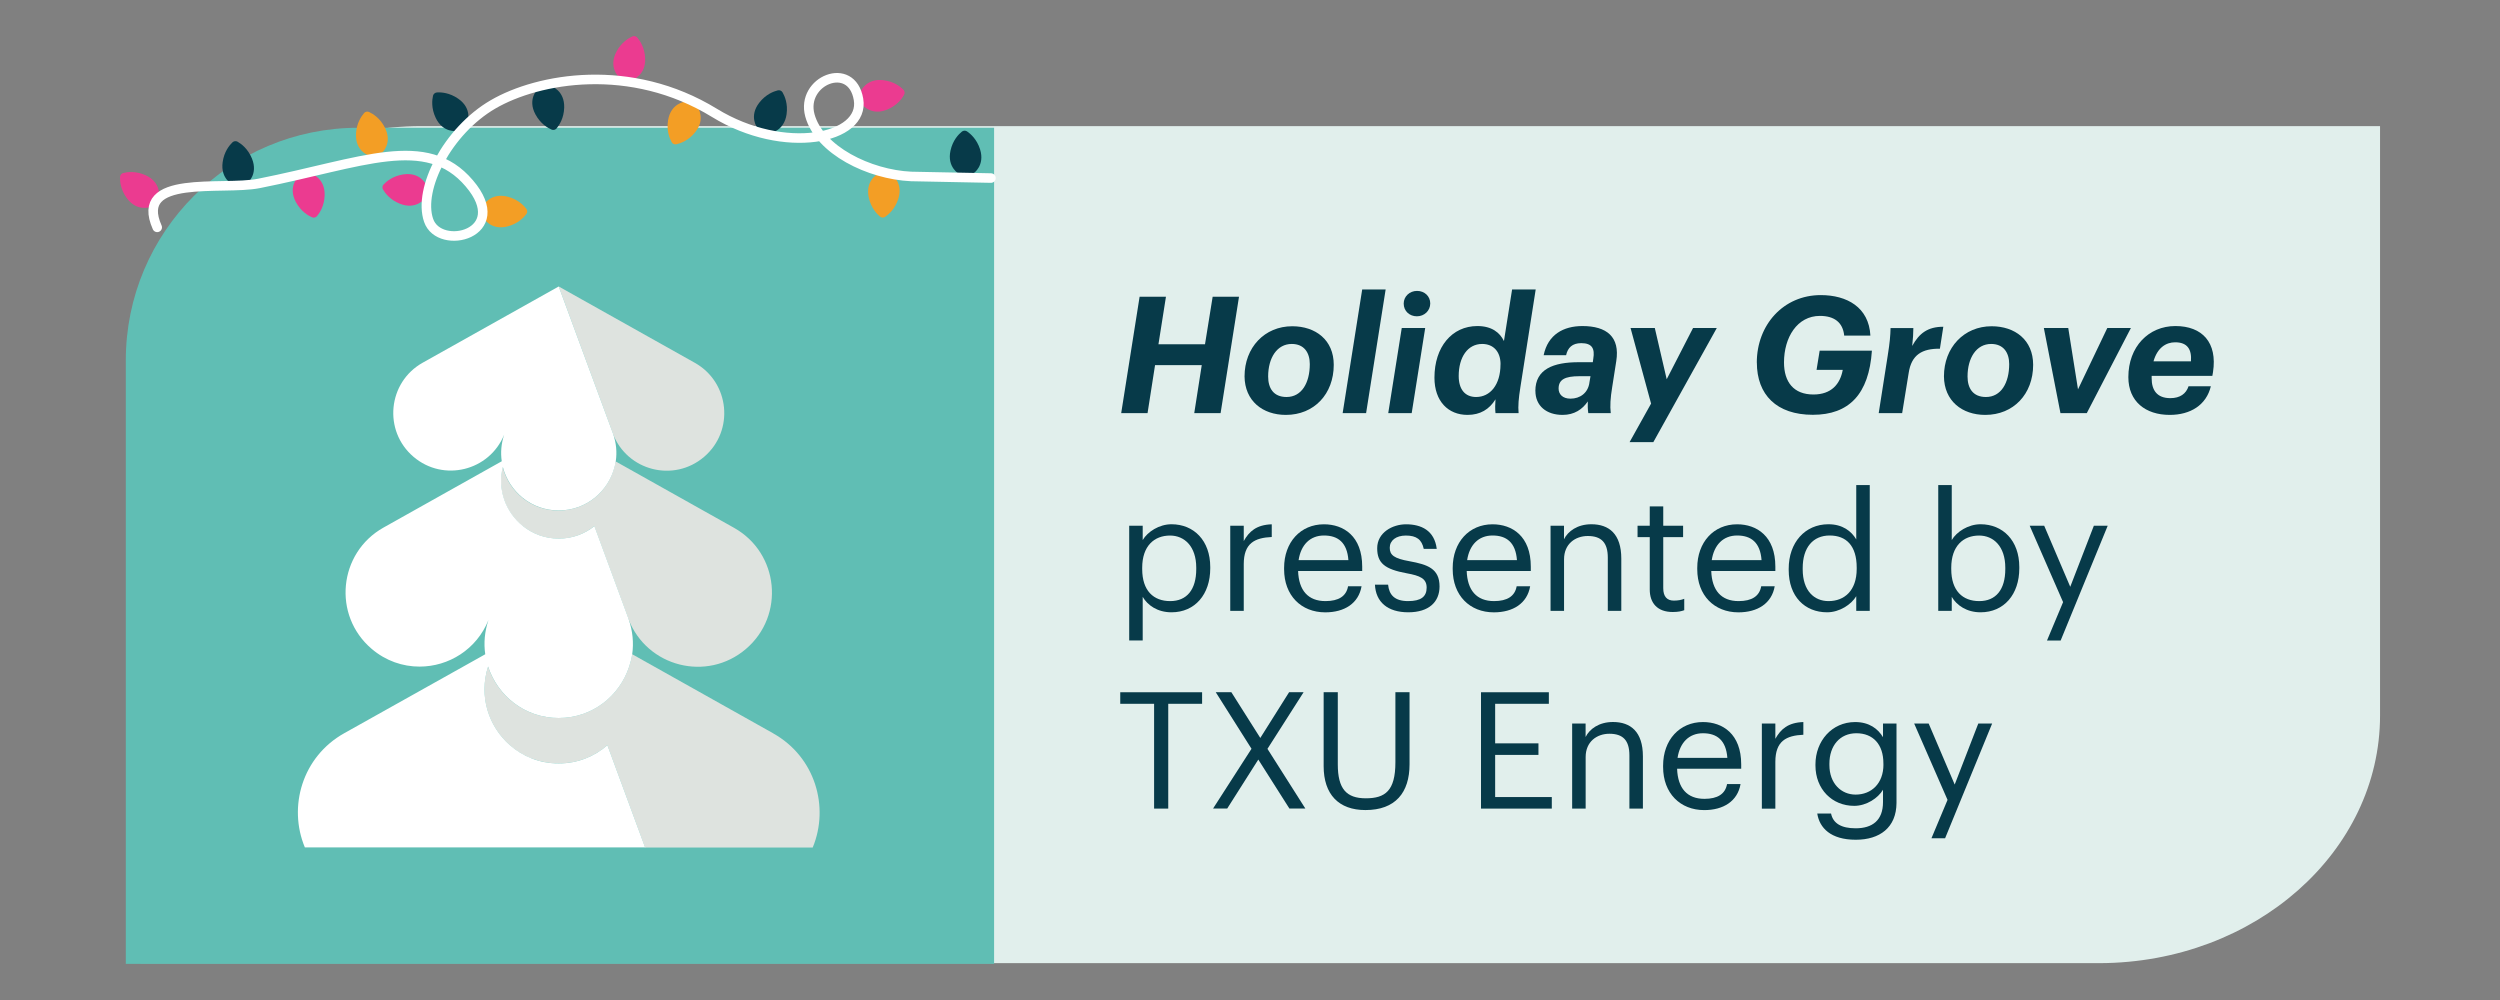 <?xml version="1.0" encoding="utf-8"?>
<svg xmlns="http://www.w3.org/2000/svg" id="Under_the_Sea" data-name="Under the Sea" viewBox="0 0 500 200">
  <rect x="0" y="0" width="500" height="200" fill="#808080" stroke="none"/>
  <defs>
    <style>
      .cls-1 {
        fill: #f39e25;
      }

      .cls-1, .cls-2, .cls-3, .cls-4, .cls-5, .cls-6, .cls-7 {
        stroke-width: 0px;
      }

      .cls-2 {
        fill: #dee3df;
      }

      .cls-3 {
        fill: #eb3b90;
      }

      .cls-8 {
        fill: none;
        stroke: #fff;
        stroke-linecap: round;
        stroke-miterlimit: 10;
        stroke-width: 1.91px;
      }

      .cls-4 {
        fill: #60beb4;
      }

      .cls-5 {
        fill: #e1efec;
      }

      .cls-6 {
        fill: #fff;
      }

      .cls-7 {
        fill: #073a49;
      }
    </style>
  </defs>
  <path class="cls-5" d="M419.99,25.22H84.15c-30.96.13-56.01,22.25-56.01,49.54v117.87h391.86c30.96-.13,56.01-22.25,56.01-49.54V25.22h-56.01Z"/>
  <g>
    <path class="cls-7" d="M227.92,59.35h5.27l-1.5,9.5h9.31l1.53-9.5h5.27l-3.68,23.27h-5.27l1.5-9.6h-9.34l-1.5,9.6h-5.27l3.68-23.27Z"/>
    <path class="cls-7" d="M248.91,75.27c0-5.76,4-10.02,9.54-10.02,4.65,0,8.3,2.73,8.3,7.71,0,5.86-3.94,10.02-9.57,10.02-4.65,0-8.23-2.8-8.27-7.71ZM261.96,72.83c0-2.34-1.17-4.04-3.61-4.04-2.96,0-4.72,2.8-4.72,6.51,0,2.31,1.04,4.1,3.68,4.1,3.03,0,4.65-2.83,4.65-6.58Z"/>
    <path class="cls-7" d="M272.44,57.89h4.69l-3.91,24.74h-4.69l3.91-24.74Z"/>
    <path class="cls-7" d="M280.35,65.6h4.69l-2.7,17.02h-4.69l2.7-17.02ZM280.74,60.72c0-1.43,1.17-2.54,2.67-2.54s2.64,1.07,2.64,2.51-1.17,2.57-2.67,2.57-2.64-1.07-2.64-2.54Z"/>
    <path class="cls-7" d="M286.89,75.53c0-6.12,3.48-10.32,8.59-10.32,2.86,0,4.49,1.3,5.31,3l1.63-10.32h4.72l-3.06,19.53c-.36,2.25-.49,3.78-.36,5.21h-4.62c-.1-.85-.07-1.79,0-2.77-1.24,2.02-3.06,3.12-5.6,3.12-3.84,0-6.61-2.7-6.61-7.45ZM300.11,72.86c0-2.57-1.46-4.07-3.68-4.07-2.9,0-4.69,2.64-4.69,6.41,0,2.64,1.24,4.2,3.48,4.2,2.8,0,4.88-2.41,4.88-6.54Z"/>
    <path class="cls-7" d="M307.07,78.2c0-4.36,3.58-5.76,8.69-5.76h2.8l.1-.72c.33-1.99-.23-3.09-2.41-3.09-1.79,0-2.7.91-3.03,2.41h-4.49c.85-4.13,3.97-5.83,7.75-5.83,4.85,0,7.55,2.15,6.77,7.03l-.81,5.17c-.36,2.21-.46,3.78-.29,5.21h-4.49c-.13-.78-.13-1.63-.1-2.34-1.07,1.59-2.7,2.7-5.04,2.7-3.25,0-5.44-1.82-5.44-4.79ZM317.87,76.57l.23-1.33h-2.21c-2.86,0-4.17.65-4.17,2.47,0,1.11.78,2.02,2.38,2.02,1.92,0,3.48-1.14,3.78-3.16Z"/>
    <path class="cls-7" d="M330.21,80.7l-4.1-15.1h4.85l2.38,10.25,5.27-10.25h4.75l-12.69,22.82h-4.75l4.3-7.71Z"/>
    <path class="cls-7" d="M351.36,72.53c0-7.58,5.34-13.51,12.79-13.51,5.21,0,9.63,2.41,9.93,8.1h-5.24c-.26-2.64-1.99-3.94-4.85-3.94-4.56,0-7.19,4.3-7.19,9.31,0,3.94,1.95,6.41,5.89,6.41,3.58,0,5.34-2.08,5.86-4.92h-5.24l.62-3.84h10.45c-.59,8.69-4.56,12.82-11.81,12.82s-11.2-4-11.2-10.45Z"/>
    <path class="cls-7" d="M377.56,71.01c.39-2.41.52-3.91.55-5.4h4.56c0,.88-.07,2.21-.23,3.58,1.4-2.54,3.12-3.84,6.22-3.84l-.68,4.39c-3.52-.03-5.7,1.17-6.25,4.88l-1.3,8.01h-4.69l1.82-11.62Z"/>
    <path class="cls-7" d="M388.79,75.27c0-5.76,4-10.02,9.54-10.02,4.65,0,8.3,2.73,8.3,7.71,0,5.86-3.94,10.02-9.57,10.02-4.65,0-8.23-2.8-8.27-7.71ZM401.84,72.83c0-2.34-1.17-4.04-3.61-4.04-2.96,0-4.72,2.8-4.72,6.51,0,2.31,1.04,4.1,3.68,4.1,3.03,0,4.65-2.83,4.65-6.58Z"/>
    <path class="cls-7" d="M408.77,65.6h4.88l1.95,12.27,5.86-12.27h4.72l-8.82,17.02h-5.27l-3.32-17.02Z"/>
    <path class="cls-7" d="M434.06,79.63c1.95,0,3.16-.88,3.65-2.38h4.46c-.91,3.78-4.1,5.73-8.23,5.73-4.82,0-8.27-2.67-8.27-7.55,0-6.09,4.04-10.22,9.41-10.22s8.43,3.29,7.52,9.21l-.13.75h-12.14v.49c0,2.38,1.07,3.97,3.74,3.97ZM430.7,72.27h7.49c.19-2.44-.75-3.81-3.16-3.81-1.82,0-3.55,1.07-4.33,3.81Z"/>
    <path class="cls-7" d="M225.84,105.15h2.7v2.86c.98-1.66,3.29-3.16,5.76-3.16,4.46,0,7.75,3.25,7.75,8.56v.26c0,5.21-3.06,8.79-7.75,8.79-2.8,0-4.78-1.4-5.76-3.09v8.72h-2.7v-22.95ZM239.25,113.81v-.26c0-4.3-2.38-6.44-5.24-6.44-3.16,0-5.57,2.08-5.57,6.44v.26c0,4.36,2.28,6.41,5.6,6.41s5.21-2.28,5.21-6.41Z"/>
    <path class="cls-7" d="M246.05,105.15h2.7v3.06c1.07-1.92,2.54-3.25,5.6-3.35v2.54c-3.42.16-5.6,1.24-5.6,5.44v9.34h-2.7v-17.02Z"/>
    <path class="cls-7" d="M256.82,113.84v-.26c0-5.14,3.29-8.72,7.97-8.72,3.94,0,7.65,2.38,7.65,8.46v.88h-12.82c.13,3.87,1.99,6.02,5.47,6.02,2.64,0,4.17-.98,4.52-2.96h2.7c-.59,3.42-3.42,5.21-7.26,5.21-4.82,0-8.23-3.38-8.23-8.62ZM269.68,112.02c-.26-3.52-2.08-4.92-4.88-4.92s-4.62,1.89-5.08,4.92h9.96Z"/>
    <path class="cls-7" d="M274.98,116.93h2.64c.2,2.02,1.27,3.29,4,3.29,2.57,0,3.71-.88,3.71-2.7s-1.33-2.38-3.97-2.86c-4.43-.81-5.92-2.05-5.92-5.01,0-3.16,3.09-4.79,5.76-4.79,3.06,0,5.7,1.24,6.15,4.92h-2.6c-.39-1.86-1.43-2.67-3.58-2.67-1.95,0-3.22.98-3.22,2.44s.85,2.15,3.97,2.7c3.52.65,5.99,1.43,5.99,5.04,0,3.09-2.12,5.17-6.25,5.17s-6.51-2.05-6.67-5.53Z"/>
    <path class="cls-7" d="M290.54,113.84v-.26c0-5.14,3.29-8.72,7.97-8.72,3.94,0,7.65,2.38,7.65,8.46v.88h-12.82c.13,3.87,1.99,6.02,5.47,6.02,2.64,0,4.17-.98,4.52-2.96h2.7c-.59,3.42-3.42,5.21-7.26,5.21-4.82,0-8.23-3.38-8.23-8.62ZM303.39,112.02c-.26-3.52-2.08-4.92-4.88-4.92s-4.62,1.89-5.08,4.92h9.96Z"/>
    <path class="cls-7" d="M310.1,105.15h2.7v2.7c.78-1.59,2.67-3,5.47-3,3.51,0,5.99,1.92,5.99,6.87v10.45h-2.7v-10.64c0-2.99-1.27-4.33-4-4.33-2.51,0-4.75,1.59-4.75,4.65v10.32h-2.7v-17.02Z"/>
    <path class="cls-7" d="M329.95,117.91v-10.48h-2.44v-2.28h2.44v-3.87h2.7v3.87h3.97v2.28h-3.97v10.22c0,1.66.75,2.47,2.12,2.47.85,0,1.5-.13,2.08-.36v2.28c-.55.2-1.2.36-2.31.36-3.09,0-4.59-1.82-4.59-4.49Z"/>
    <path class="cls-7" d="M339.45,113.84v-.26c0-5.14,3.29-8.72,7.97-8.72,3.94,0,7.65,2.38,7.65,8.46v.88h-12.82c.13,3.87,1.99,6.02,5.47,6.02,2.64,0,4.17-.98,4.52-2.96h2.7c-.59,3.42-3.42,5.21-7.26,5.21-4.82,0-8.23-3.38-8.23-8.62ZM352.31,112.02c-.26-3.52-2.08-4.92-4.88-4.92s-4.62,1.89-5.08,4.92h9.96Z"/>
    <path class="cls-7" d="M357.74,114v-.26c0-5.21,3.25-8.89,7.94-8.89,2.83,0,4.59,1.37,5.57,3.03v-10.87h2.7v25.16h-2.7v-2.93c-.98,1.66-3.35,3.22-5.83,3.22-4.46,0-7.68-3.16-7.68-8.46ZM371.34,113.77v-.26c0-4.36-2.08-6.41-5.4-6.41s-5.4,2.38-5.4,6.51v.26c0,4.3,2.31,6.35,5.17,6.35,3.16,0,5.63-2.08,5.63-6.44Z"/>
    <path class="cls-7" d="M390.35,119.37v2.8h-2.7v-25.16h2.7v11c.98-1.66,3.29-3.16,5.76-3.16,4.46,0,7.75,3.25,7.75,8.56v.26c0,5.21-3.06,8.79-7.75,8.79-2.77,0-4.78-1.4-5.76-3.09ZM401.06,113.81v-.26c0-4.3-2.38-6.44-5.24-6.44-3.16,0-5.57,2.08-5.57,6.44v.26c0,4.36,2.28,6.41,5.6,6.41s5.21-2.28,5.21-6.41Z"/>
    <path class="cls-7" d="M412.61,120.41l-6.67-15.26h2.9l5.21,12.21,4.72-12.21h2.77l-9.41,22.95h-2.73l3.22-7.68Z"/>
    <path class="cls-7" d="M230.82,140.76h-6.77v-2.31h16.37v2.31h-6.77v20.96h-2.83v-20.96Z"/>
    <path class="cls-7" d="M250.31,149.77l-7.16-11.33h3.12l5.79,9.15,5.76-9.15h2.9l-7.23,11.33,7.58,11.94h-3.19l-6.22-9.8-6.22,9.8h-2.83l7.68-11.94Z"/>
    <path class="cls-7" d="M264.73,153.22v-14.78h2.83v14.45c0,4.88,1.72,6.77,5.6,6.77s5.92-1.5,5.92-7.19v-14.03h2.83v14.42c0,5.66-2.83,9.15-8.82,9.15-5.34,0-8.36-3.12-8.36-8.79Z"/>
    <path class="cls-7" d="M296.2,138.45h13.57v2.31h-10.74v7.91h8.66v2.31h-8.66v8.43h11.33v2.31h-14.16v-23.27Z"/>
    <path class="cls-7" d="M314.42,144.7h2.7v2.7c.78-1.59,2.67-3,5.47-3,3.51,0,5.99,1.92,5.99,6.87v10.45h-2.7v-10.64c0-2.99-1.27-4.33-4-4.33-2.51,0-4.75,1.59-4.75,4.65v10.32h-2.7v-17.02Z"/>
    <path class="cls-7" d="M332.62,153.39v-.26c0-5.14,3.29-8.72,7.97-8.72,3.94,0,7.65,2.38,7.65,8.46v.88h-12.82c.13,3.87,1.99,6.02,5.47,6.02,2.64,0,4.17-.98,4.52-2.96h2.7c-.59,3.42-3.42,5.21-7.26,5.21-4.82,0-8.23-3.38-8.23-8.62ZM345.47,151.57c-.26-3.52-2.08-4.92-4.88-4.92s-4.62,1.89-5.08,4.92h9.96Z"/>
    <path class="cls-7" d="M352.37,144.7h2.7v3.06c1.07-1.92,2.54-3.25,5.6-3.35v2.54c-3.42.16-5.6,1.24-5.6,5.44v9.34h-2.7v-17.02Z"/>
    <path class="cls-7" d="M363.44,162.7h2.77c.39,1.95,2.02,2.96,4.92,2.96,3.35,0,5.47-1.59,5.47-5.24v-2.47c-.98,1.66-3.29,3.22-5.76,3.22-4.46,0-7.75-3.38-7.75-8.07v-.23c0-4.62,3.25-8.46,7.94-8.46,2.83,0,4.59,1.37,5.57,3.03v-2.73h2.7v15.88c-.03,4.95-3.38,7.36-8.14,7.36-5.04,0-7.26-2.38-7.71-5.24ZM376.68,152.9v-.23c0-3.81-2.08-6.02-5.4-6.02s-5.4,2.51-5.4,6.09v.26c0,3.71,2.38,5.92,5.24,5.92,3.16,0,5.57-2.21,5.57-6.02Z"/>
    <path class="cls-7" d="M389.5,159.96l-6.67-15.26h2.9l5.21,12.21,4.72-12.21h2.77l-9.41,22.95h-2.73l3.22-7.68Z"/>
  </g>
  <g>
    <path class="cls-4" d="M198.82,192.77H25.16v-120.69c0-25.7,20.83-46.53,46.53-46.53h127.13v167.22Z"/>
    <path class="cls-2" d="M122.53,86.59c.02.06.04.12.06.18,2.85,7.39,12.16,9.78,18.22,4.61,6.1-5.21,5.15-14.89-1.85-18.82l-27.21-15.26v.02s10.79,29.26,10.79,29.26Z"/>
    <path class="cls-2" d="M154.65,146.67l-28.22-15.83c-.12.85-.34,1.67-.6,2.47-1.9,5.82-7.31,10.29-14.11,10.29s-12.21-4.47-14.11-10.29c-1.91,5.93.1,12,4.36,15.73,5.57,4.87,13.93,4.88,19.5,0h0s7.28,19.75,7.28,19.75c.08.2.14.39.21.59,0,.04.02.09.05.13h33.53c3.38-8.11.51-18.13-7.89-22.83"/>
    <path class="cls-2" d="M104.58,105.23c1.94,1.54,4.39,2.5,7.14,2.5s5.2-.95,7.14-2.49l6.78,18.39c.03.08.04.15.07.23,3.68,9.52,15.67,12.59,23.47,5.94,7.86-6.7,6.64-19.19-2.38-24.24l-23.68-13.28c-.06.39-.14.77-.24,1.14-1.24,4.86-5.62,8.69-11.17,8.69s-9.93-3.83-11.17-8.69c-1.15,4.56.63,9.1,4.03,11.82"/>
    <path class="cls-6" d="M128.97,169.37c-.08-.2-.14-.39-.21-.59l-7.28-19.74h0c-2.57,2.24-5.94,3.65-9.75,3.65s-7.18-1.41-9.75-3.66c-4.26-3.73-6.27-9.79-4.36-15.72,1.9,5.81,7.3,10.29,14.11,10.29s12.21-4.47,14.11-10.29c.26-.8.48-1.62.6-2.47.32-2.26.11-4.64-.71-6.99-.03-.08-.04-.15-.07-.23l-6.78-18.39c-1.94,1.54-4.39,2.49-7.14,2.49s-5.21-.96-7.14-2.5c-3.4-2.71-5.18-7.26-4.03-11.82,1.24,4.85,5.62,8.69,11.17,8.69s9.92-3.84,11.17-8.69c.1-.37.18-.75.24-1.14.27-1.77.11-3.65-.54-5.51-.02-.06-.03-.12-.06-.17l-10.8-29.26v-.03s.01-.01.01-.01h-.01s0,.01,0,.01h0s0,0,0,0l-27.21,15.25c-6.99,3.92-7.95,13.61-1.84,18.82,6,5.11,15.19,2.81,18.13-4.42-.59,1.79-.74,3.6-.48,5.31-2.42,1.36,8.76-4.91-23.66,13.27-9,5.06-10.23,17.54-2.37,24.24,2.84,2.43,6.23,3.56,9.59,3.56,5.8,0,11.41-3.41,13.79-9.33-.78,2.31-.98,4.65-.65,6.86h0c-2.88,1.62,10.45-5.85-28.2,15.79-8.41,4.71-11.27,14.71-7.88,22.84h68.09s-.05-.09-.05-.14"/>
    <g>
      <g>
        <path class="cls-3" d="M85.22,36.95l-.16,1.41-.16,1.41s-1.7,2.25-4.91.98c-1.96-.77-2.96-2.11-3.39-2.85-.19-.32-.14-.74.12-1.01.59-.63,1.87-1.7,3.95-2.01,3.42-.51,4.56,2.07,4.56,2.07"/>
        <path class="cls-7" d="M93.54,24.35l-1.08.92-1.08.92s-2.78.48-4.25-2.64c-.9-1.9-.72-3.56-.53-4.4.08-.36.41-.63.77-.66.86-.06,2.53.04,4.26,1.24,2.84,1.96,1.91,4.63,1.91,4.63"/>
        <path class="cls-7" d="M107.49,17.9l1.38-.33,1.38-.33s2.69.83,2.59,4.29c-.06,2.1-.98,3.5-1.53,4.16-.24.28-.65.38-.99.23-.79-.34-2.23-1.18-3.23-3.04-1.64-3.04.4-4.99.4-4.99"/>
        <path class="cls-3" d="M126.51,15.98l-1.39-.31-1.39-.31s-2.06-1.93-.46-4.99c.98-1.87,2.41-2.72,3.19-3.08.34-.15.75-.06.99.22.56.65,1.49,2.04,1.58,4.14.15,3.45-2.54,4.32-2.54,4.32"/>
        <path class="cls-1" d="M136.95,20.34l1.3.58,1.3.58s1.64,2.3-.54,4.98c-1.33,1.64-2.9,2.19-3.74,2.38-.36.08-.75-.09-.93-.41-.42-.75-1.06-2.29-.73-4.37.54-3.41,3.34-3.73,3.34-3.73"/>
        <path class="cls-7" d="M154.04,26.63l-1.31-.56-1.31-.56s-1.68-2.27.45-4.99c1.3-1.66,2.86-2.24,3.7-2.45.36-.09.75.08.94.4.43.74,1.1,2.27.81,4.36-.48,3.42-3.28,3.79-3.28,3.79"/>
        <path class="cls-3" d="M172.58,21.05l-.2-1.41-.2-1.41s1.08-2.61,4.5-2.19c2.09.25,3.4,1.29,4,1.9.26.26.32.68.14,1.01-.41.76-1.38,2.12-3.32,2.94-3.18,1.35-4.93-.85-4.93-.85"/>
        <path class="cls-1" d="M175.52,34.82l1.42.07,1.42.07s2.35,1.55,1.29,4.84c-.65,2-1.92,3.09-2.63,3.57-.31.21-.73.18-1.01-.05-.66-.55-1.81-1.76-2.26-3.82-.72-3.38,1.77-4.68,1.77-4.68"/>
        <path class="cls-7" d="M194.69,34.69l-1.42.06-1.42.06s-2.49-1.32-1.75-4.69c.45-2.06,1.61-3.26,2.28-3.8.29-.23.71-.25,1.02-.05.71.48,1.97,1.58,2.61,3.58,1.04,3.29-1.32,4.83-1.32,4.83"/>
        <path class="cls-1" d="M96.81,43.74v-1.42s0-1.42,0-1.42c0,0,1.42-2.43,4.76-1.55,2.04.54,3.19,1.75,3.71,2.43.22.3.22.72,0,1.02-.51.69-1.66,1.91-3.69,2.46-3.33.91-4.77-1.52-4.77-1.52"/>
        <path class="cls-1" d="M76.47,30.48l-1.39.3-1.39.3s-2.67-.89-2.49-4.34c.11-2.1,1.06-3.48,1.62-4.13.24-.28.66-.37.99-.21.78.36,2.21,1.23,3.16,3.11,1.57,3.08-.51,4.98-.51,4.98"/>
        <path class="cls-3" d="M59.58,35.44l1.38-.33,1.38-.33s2.69.83,2.59,4.29c-.06,2.1-.98,3.5-1.53,4.16-.24.28-.65.38-.99.23-.79-.34-2.23-1.18-3.23-3.04-1.64-3.04.4-4.99.4-4.99"/>
        <path class="cls-7" d="M49.46,36.62l-1.41.18-1.41.17s-2.59-1.12-2.11-4.54c.29-2.09,1.35-3.38,1.97-3.97.27-.25.69-.31,1.01-.12.75.42,2.09,1.42,2.88,3.37,1.3,3.2-.94,4.92-.94,4.92"/>
        <path class="cls-3" d="M31.8,39.19l-.89,1.11-.89,1.11s-2.64.99-4.67-1.8c-1.24-1.7-1.38-3.37-1.34-4.22.01-.37.28-.7.64-.79.83-.21,2.49-.43,4.41.42,3.16,1.4,2.75,4.19,2.75,4.19"/>
      </g>
      <path class="cls-8" d="M31.44,45.47c-4.79-10.77,12.96-7.32,20.32-8.78,20.81-4.13,33.47-10.14,42.09-.03,8.63,10.11-5.98,13.71-8.13,7.41-2.16-6.3,3.81-17.91,12.88-23.19,9.07-5.28,27.54-8.57,44.28,1.69,13.97,8.57,30.18,5.24,28.82-2.71-1.36-7.95-11.62-3.72-9.72,3.22,1.9,6.94,11.87,11.83,20.24,12.21l15.97.32"/>
    </g>
  </g>
</svg>